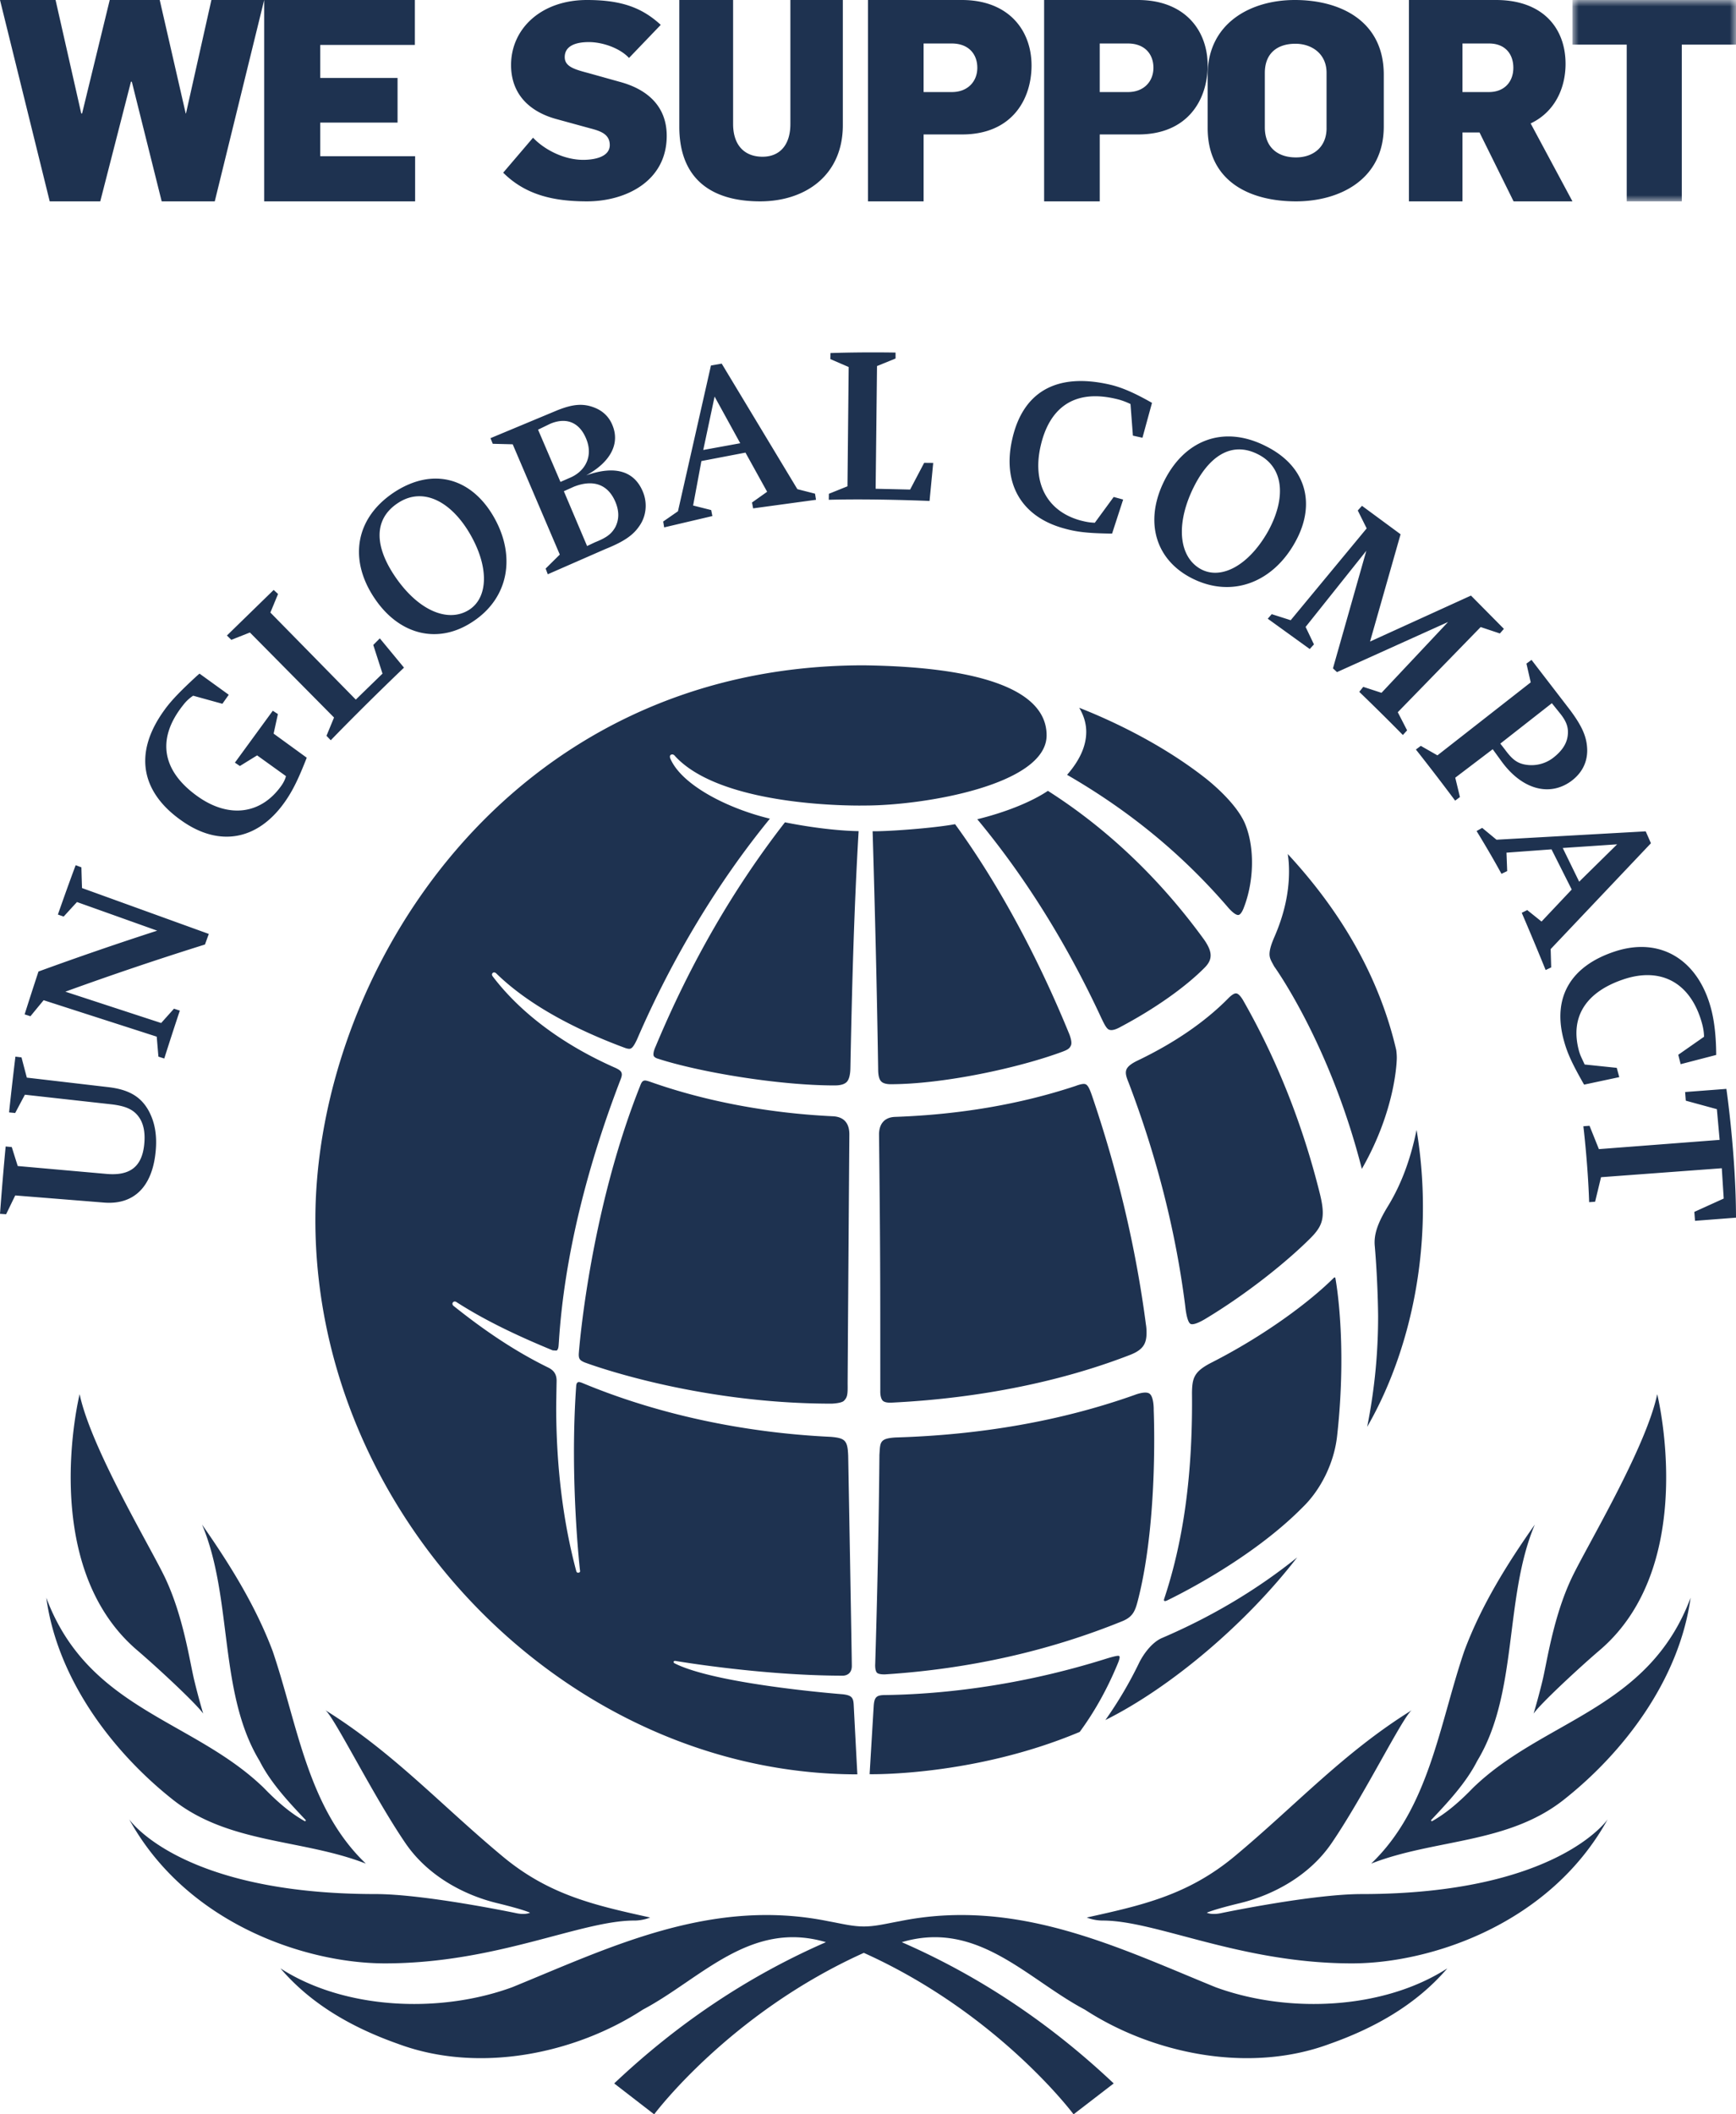 <svg width="138" height="168" xmlns="http://www.w3.org/2000/svg" xmlns:xlink="http://www.w3.org/1999/xlink"><defs><path id="a" d="M0 0h13v16H0z"/></defs><g fill="none" fill-rule="evenodd"><path d="M94.602 105.168c-.28-.238-.383-1.382-.383-1.382-.75-5.94-2.274-11.914-4.509-17.782-.128-.31-.212-.557-.212-.77 0-.3.154-.565.826-.912 2.996-1.424 5.452-3.111 7.306-4.988.294-.3.514-.418.628-.399h.019c.112 0 .306.152.532.53 2.697 4.717 4.752 9.902 6.118 15.41.147.602.224 1.079.224 1.485 0 .793-.269 1.314-.993 2.035-1.82 1.818-5 4.4-8.414 6.444-.073.037-.9.541-1.142.329zm-2.89 6.85s.023-1.046-.346-1.289c-.334-.226-1.168.11-1.168.11-5.87 2.084-12.279 3.181-19.017 3.38-1.277.083-1.205.38-1.273 1.383-.051 5.93-.18 11.527-.334 16.599 0 0-.042.52.14.712.162.158.664.128.664.128 6.698-.432 13.051-1.867 18.886-4.245.864-.371 1.004-.882 1.247-1.856 1.586-6.378 1.2-14.922 1.2-14.922zm-2.606-30.439c2.64-1.4 5.078-3.1 6.659-4.695.336-.341.471-.64.471-.971 0-.341-.156-.726-.513-1.244-3.582-4.936-7.813-8.897-12.422-11.83-1.312.884-3.397 1.715-5.613 2.256 3.813 4.589 7.11 9.877 9.842 15.754.275.588.457.924.658.973.254.091.635-.082.918-.243zm-4.63 1.98c.338-.131.555-.222.667-.521.105-.292-.154-.9-.154-.9-2.594-6.344-5.765-12.123-9.066-16.65-1.789.324-5.296.576-6.556.562.191 6.41.347 12.77.44 18.909 0 .544.101.854.274.996.121.12.4.194.703.194 4.212 0 10.227-1.3 13.692-2.59zm4.527 48.126c.007-.142-.133-.117-.133-.117-.129.005-.332.05-.831.196-7.33 2.318-13.713 2.878-17.806 2.922-.575.026-.731.19-.78.869l-.325 5.419s8.252.191 16.702-3.36c1.155-1.567 2.169-3.371 2.993-5.357.091-.213.163-.397.18-.572zm17.152-30.118c-.024-.147-.15-.01-.15-.01-1.95 1.935-5.533 4.596-9.734 6.729-1.356.702-1.496 1.204-1.517 2.376.07 6.756-.743 11.975-2.21 16.379 0 0-.123.31.274.107.388-.194 6.53-3.13 10.724-7.373 1.427-1.374 2.515-3.51 2.75-5.69.832-7.494-.137-12.518-.137-12.518zm2.101-8.687c2.779-4.848 2.779-8.82 2.779-8.82 0-.252-.024-.471-.045-.632-1.286-5.532-4.17-10.769-8.625-15.572.077.462.103.913.103 1.38 0 1.692-.383 3.423-1.158 5.202-.283.65-.392 1.064-.392 1.384 0 .34.156.562.369.966 0 0 4.424 6.096 6.97 16.092zm-63.83 13.751c.43-6.827 2.283-14.055 4.921-20.897.059-.15.084-.273.084-.36-.011-.212-.107-.331-.488-.513-4.312-1.895-7.64-4.465-9.773-7.275 0 0-.136-.159 0-.28.126-.107.27.03.27.03 2.427 2.379 6.034 4.362 10.167 5.9.175.068.305.1.41.1.176 0 .32-.109.612-.723 2.786-6.458 6.444-12.519 10.573-17.562-3.477-.843-7.026-2.712-7.911-4.768 0 0-.11-.227.047-.313.196-.098.338.124.338.124 3.87 4.189 15.095 3.911 15.095 3.911 4.69 0 14.427-1.643 14.427-5.578 0-3.575-5.162-5.44-14.544-5.561-28.385 0-43.585 24.561-43.585 44.065 0 23.54 20 44.055 43.086 44.055-.026-.379-.292-5.527-.292-5.527-.03-.57-.164-.754-.869-.836 0 0-10.075-.772-13.383-2.466-.129-.09-.056-.22.117-.178 0 0 6.799 1.162 13.255 1.167 0 0 .73.037.73-.775 0-.728-.289-16.708-.289-16.708-.047-1.202-.231-1.396-1.387-1.494-7.016-.331-13.855-1.818-19.79-4.299-.16-.053-.238-.077-.313-.035-.133.061-.133.318-.133.318-.526 7.384.303 14.617.303 14.617.03.124-.016.187-.133.191-.133.026-.163-.126-.163-.126-1.06-3.974-1.583-8.32-1.595-12.925 0-.336.033-2.205.033-2.205-.003-.493-.201-.808-.656-1.037-2.83-1.383-5.317-3.132-7.544-4.91 0 0-.164-.142-.024-.294.11-.1.24-.019.24-.019 2.3 1.485 4.934 2.724 7.673 3.851l.31.017c.157-.106.155-.33.18-.682zm54.456-34.532c.765-1.965.91-4.668.088-6.651-.777-1.835-3.245-3.693-3.245-3.693-3.74-2.908-7.957-4.742-9.937-5.517.369.614.56 1.256.56 1.916 0 1.128-.525 2.269-1.522 3.412 4.936 2.852 9.108 6.272 12.72 10.447 0 0 .574.719.897.69.245-.027.439-.604.439-.604zm10.668 32.478a44.53 44.53 0 0 1-.869 8.797c2.445-4.225 4.432-10.33 4.432-17.434 0-1.989-.152-4.045-.505-6.162-.427 2.094-1.123 4.203-2.318 6.131-.794 1.312-1.093 2.217-1.004 3.111.252 2.948.264 5.557.264 5.557zM90.555 132.12a31.804 31.804 0 0 1-2.685 4.551c5.238-2.611 11.212-7.697 15.245-12.922-3.129 2.518-6.72 4.677-10.731 6.397-.778.322-1.467 1.241-1.829 1.974zM67.517 90.13c0-.916-.46-1.375-1.258-1.431-5.142-.24-10.161-1.186-14.516-2.722-.22-.077-.378-.123-.474-.123-.15.014-.25.063-.38.422-4.063 10.192-4.873 21.196-4.873 21.196-.045.516.088.616.443.777 0 0 8.618 3.282 19.653 3.282 0 0 .763-.024.969-.222.282-.28.313-.492.299-1.375.032-5.435.137-19.805.137-19.805zm-15.396-6.986c-.268.583-.15.766-.15.766.07.126.262.189.262.189 3.309 1.087 9.66 2.147 14.105 2.147.493 0 .775-.096.953-.257.182-.175.301-.532.31-1.139.12-6.145.283-12.54.654-18.809-1.91-.032-4.23-.37-5.856-.702-4.111 5.288-7.525 11.217-10.278 17.805zm18.787 28.305c3.07-.156 10.955-.702 18.907-3.785 1.08-.414 1.32-.922 1.327-1.74 0-.21-.007-.436-.047-.664-.79-6.061-2.237-12.183-4.292-18.211-.273-.79-.415-.922-.653-.922-.14 0-.348.049-.654.163-4.38 1.452-9.211 2.276-14.336 2.455-.979.033-1.29.714-1.282 1.417.03 3.148.098 8.108.098 14.78l.002 5.597s-.023.52.192.754c.133.128.387.177.738.156zM3.68 126.954c3.336 8.925 11.686 9.67 17.296 15.112 1.035 1.071 2.111 2.007 3.276 2.654l.07-.082c-1.298-1.372-2.795-2.948-3.689-4.724-3.278-5.398-2.118-12.96-4.571-18.773 2.218 3.174 4.247 6.441 5.606 10.033 1.998 5.86 2.773 12.474 7.415 16.906-5.022-1.967-10.876-1.547-15.342-5.083-4.696-3.71-9.16-9.48-10.061-16.043zm46.73 25.65c.733 0 1.27-.243 1.27-.243-4.352-.966-8.013-1.76-11.735-4.864-4.922-4.094-8.676-8.246-14.098-11.618.668.432 3.775 6.75 6.367 10.551 1.798 2.652 4.717 4.155 7.262 4.778 2.199.534 2.659.772 2.659.772s-.369.203-1.158.024c0 0-7.222-1.506-11.128-1.506-15.555 0-19.58-5.94-19.58-5.94 4.597 8.344 14.093 11.448 20.325 11.448 8.865 0 15.552-3.403 19.816-3.403zm57.07 3.402c6.221 0 15.72-3.104 20.319-11.447 0 0-4.018 5.94-19.578 5.94-3.892 0-11.107 1.505-11.107 1.505-.8.18-1.179-.024-1.179-.024s.462-.238 2.676-.772c2.538-.623 5.461-2.126 7.257-4.778 2.596-3.801 5.692-10.12 6.374-10.551-5.436 3.372-9.188 7.524-14.098 11.618-3.734 3.104-7.397 3.898-11.75 4.864 0 0 .538.242 1.273.242 4.261 0 10.948 3.403 19.814 3.403zm-96.567-24.874c1.52 1.295 4.663 4.203 5.24 5.027 0 0-.358-1.18-.71-2.642-.355-1.45-.852-5.032-2.302-8.112-1.142-2.418-5.898-10.304-6.811-14.624 0 0-3.374 13.571 4.583 20.35zm98.083 16.948c5.018-1.967 10.857-1.547 15.322-5.083 4.702-3.71 9.166-9.48 10.072-16.043-3.343 8.925-11.697 9.67-17.303 15.112-1.035 1.071-2.106 2.007-3.27 2.654l-.07-.082c1.29-1.372 2.784-2.948 3.683-4.724 3.28-5.398 2.122-12.96 4.576-18.773-2.234 3.174-4.259 6.441-5.601 10.033-1.999 5.86-2.776 12.474-7.409 16.906zm-12.363 9.821c-7.733-3.15-15.793-7.144-25.123-5.244-1.058.19-1.917.416-2.842.416-.926 0-1.77-.227-2.822-.416-9.345-1.9-17.4 2.094-25.13 5.244-5.78 2.115-13.342 1.779-18.423-1.5 2.506 2.938 5.877 4.775 9.35 6 6.455 2.402 14.12.763 19.46-2.721 4.574-2.411 8.527-7.149 14.553-5.359-6.145 2.682-11.746 6.418-16.832 11.224L52.002 168s5.968-8.012 16.666-12.83C79.376 159.989 85.342 168 85.342 168l3.19-2.455c-5.089-4.806-10.704-8.542-16.847-11.224 6.031-1.79 9.977 2.948 14.551 5.359 5.354 3.484 13.015 5.123 19.47 2.721 3.47-1.225 6.832-3.062 9.347-6-5.083 3.279-12.641 3.615-18.42 1.5zm30.52-26.77c7.961-6.779 4.585-20.35 4.585-20.35-.913 4.32-5.674 12.206-6.81 14.624-1.456 3.08-1.955 6.663-2.305 8.112a52.046 52.046 0 0 1-.713 2.642c.575-.824 3.72-3.732 5.242-5.027zM1.41 92.65c2.35.21 4.698.418 7.045.625 1.88.17 2.834-.571 3.01-2.35.083-.835-.024-1.496-.32-2.007-.43-.719-1.077-1.039-2.364-1.179l-6.801-.756c-.26.483-.516.969-.773 1.454-.161-.016-.322-.03-.486-.049.157-1.482.325-2.952.505-4.43l.483.059c.143.537.28 1.076.425 1.61 2.16.25 4.322.504 6.486.756 1.63.19 2.58.761 3.194 1.868.498.917.685 1.97.558 3.258-.27 2.789-1.725 4.23-4.093 4.046-2.355-.19-4.711-.378-7.067-.567-.245.497-.484.997-.726 1.494-.164-.01-.325-.023-.486-.033.133-1.785.28-3.57.45-5.351.164.014.325.03.486.046.157.502.315 1.006.474 1.506zm3.785-13.854c2.54.83 5.078 1.662 7.616 2.49l1.02-1.139c.155.052.309.105.465.154a240.847 240.847 0 0 0-1.237 3.805c-.157-.047-.31-.098-.465-.147-.046-.528-.09-1.058-.135-1.588-2.996-.966-5.991-1.927-8.99-2.896-.352.425-.7.847-1.048 1.274-.154-.05-.31-.1-.464-.147.36-1.138.728-2.275 1.102-3.407a267.03 267.03 0 0 1 9.437-3.246c-2.122-.757-4.25-1.517-6.376-2.274-.355.38-.705.768-1.058 1.153-.154-.053-.308-.105-.46-.16.458-1.312.927-2.62 1.413-3.922.149.054.3.115.455.17.014.552.03 1.1.049 1.646l10.08 3.646c-.103.28-.204.56-.304.84a261.9 261.9 0 0 0-11.1 3.748zM21.75 58.292l2.634 1.914c-.628 1.603-1.088 2.586-1.74 3.51-2.14 3.046-5.197 3.617-8.195 1.5-3.038-2.12-4.009-5.185-1.375-8.805.577-.81 1.434-1.652 2.559-2.691l.226-.196 2.326 1.68-.507.717-2.323-.642a3.222 3.222 0 0 0-.787.735c-2.262 2.829-1.557 5.382 1.214 7.314 2.473 1.718 5.013 1.361 6.613-.94.294-.436.334-.721.334-.721l-2.29-1.646-1.37.845-.396-.268 3.012-4.124.406.264-.34 1.554zm4.803-1.279l-6.687-6.756-1.478.583-.35-.343 3.717-3.622.348.322-.61 1.475 6.79 6.917 2.123-2.065-.734-2.278.521-.523 1.922 2.327s-2.914 2.77-5.823 5.77l-.339-.355.6-1.452zm3.313-9.342c-2.183-3.116-1.69-6.535 1.572-8.624 3.033-1.92 5.96-1.027 7.702 1.837 1.901 3.13 1.392 6.595-1.587 8.53-2.723 1.795-5.746 1.043-7.687-1.743zm1.684-1.653c1.844 2.584 4.13 3.452 5.732 2.441 1.548-.982 1.609-3.456.028-6.121-1.51-2.537-3.699-3.632-5.623-2.404-2.061 1.314-1.928 3.568-.137 6.084zM44.5 44.065l-3.743-8.762-1.585-.04-.182-.447 5.29-2.206c1.248-.502 2.044-.56 2.88-.257.742.26 1.27.766 1.543 1.478.588 1.477-.222 2.917-2.106 3.944 2.302-.822 3.857-.348 4.53 1.354.35.889.233 1.895-.285 2.64-.512.772-1.263 1.274-2.753 1.873l-4.544 1.989-.17-.453 1.125-1.113zm.052-5.772l.707-.31c1.296-.525 1.887-1.748 1.359-3.067-.516-1.32-1.55-1.8-2.874-1.246l-.972.471 1.78 4.152zm2.117 5.093l.621-.294c.925-.37 1.313-.652 1.63-1.219.292-.586.306-1.218.03-1.92-.572-1.438-1.748-1.898-3.322-1.284l-.806.362 1.847 4.355zm9.088-6.752l-.659 3.533 1.436.362.094.476-3.832.9-.077-.466 1.174-.814 2.622-11.583.855-.15 6.015 9.975 1.405.36.077.485-4.999.682-.088-.467 1.202-.852-1.723-3.111-3.502.67zm.147-.88l2.94-.535-2.039-3.708-.901 4.243zm11.464 2.887l.096-9.478-1.457-.63.009-.48c2.697-.09 5.174-.038 5.174-.038l.002.471-1.475.6-.11 9.75 2.741.064 1.116-2.122.72.007-.292 3.02s-4.409-.193-8.009-.093l.007-.476 1.478-.595zm19.662 2.896l1.501-2.049.752.205-.88 2.705-.283-.002c-1.644-.033-2.535-.124-3.54-.41-3.415-.934-4.91-3.597-4.116-7.082.813-3.643 3.388-5.356 7.785-4.338 1.039.242 2.099.747 3.327 1.444l-.759 2.773-.759-.168-.191-2.511s-.397-.203-.902-.348c-3.742-.99-5.599.845-6.243 3.687-.677 2.955.523 5.186 3.168 5.912.395.098.654.161 1.14.182zm21.878 9.44l8.024-3.654 2.618 2.644-.32.367-1.527-.51-6.589 6.767.742 1.442-.338.369c-1.737-1.772-3.465-3.429-3.465-3.429l.315-.397 1.452.474 5.291-5.627-8.828 3.982-.322-.299 2.652-9.342-4.826 6.05.663 1.388-.336.368-3.336-2.408.315-.362 1.508.481 6.04-7.296-.707-1.423.334-.37 3.068 2.26-2.428 8.526zm9.752 8.554l-2.977 2.262.372 1.538-.381.287a183.706 183.706 0 0 0-3.12-4.063l.39-.29 1.322.754 7.416-5.8-.341-1.493.404-.292 3.058 3.975c1.03 1.379 1.352 2.221 1.369 3.204.004.987-.432 1.832-1.287 2.462-1.744 1.256-3.913.626-5.51-1.561l-.715-.983zm.946-.009c.56.772.94 1.067 1.492 1.202a2.837 2.837 0 0 0 2.328-.479c.677-.515 1.09-1.078 1.188-1.731.087-.628-.032-1.104-.56-1.779l-.691-.86-4.098 3.21.34.437zm3.729 7.965l-3.58.264.056 1.464-.455.217c-.897-1.653-1.978-3.4-1.978-3.4l.446-.25 1.137.94 11.862-.665.415.945-7.971 8.411.042 1.454-.441.21c-.958-2.369-1.9-4.548-1.9-4.548l.436-.217 1.137.912 2.4-2.544-1.606-3.193zm.892-.107l1.307 2.677 3.017-2.969-4.324.292zm1.74 17.203l2.553.266.201.738-2.795.595-.137-.236c-.804-1.43-1.191-2.24-1.464-3.242-.972-3.489.579-5.958 4.03-7.097 3.628-1.202 6.612.656 7.646 4.481.285 1.036.418 2.313.425 3.736l-2.825.733-.191-.747 2.047-1.43c0-.304-.051-.677-.163-1.076-.897-3.244-3.278-4.493-6.265-3.478-2.92.99-4.256 2.946-3.509 5.688.112.392.248.62.425 1.018l.021.051zm10.903 8.243l-9.599.712-.471 1.949-.474.035c-.103-3.111-.46-6.033-.46-6.033l.49-.038.745 1.856 9.598-.735-.219-2.44-2.47-.674-.054-.688 3.28-.25s.755 5.177.764 10.234l-3.257.25-.056-.71 2.337-1.06-.154-2.408zM92.437 38.445c1.611-3.468 4.813-4.747 8.25-2.964 3.198 1.624 3.913 4.61 2.295 7.55-1.751 3.216-5.009 4.53-8.2 2.934-2.907-1.454-3.774-4.43-2.345-7.52zm2.282.625c-1.299 2.883-.892 5.289.775 6.171 1.627.847 3.799-.34 5.316-3.039 1.413-2.583 1.284-5.017-.759-6.08-2.16-1.131-4.048.129-5.332 2.948zM0 0h4.417l2.042 9.017h.066L8.723 0h3.974l2.066 9.017h.021L16.805 0H21l-3.928 16h-4.219l-2.375-9.51h-.067L7.97 16H3.952zm21 0h11.979v3.568h-7.521v2.625h6.145V9.74h-6.145v2.671H33V16H21zm19 13.721l2.373-2.78c.883.935 2.435 1.76 3.987 1.76.97 0 2.112-.261 2.112-1.173 0-.845-.69-1.106-1.53-1.323l-2.696-.739c-2.09-.566-3.62-1.932-3.62-4.299C40.626 2.281 43.02 0 46.66 0c2.784 0 4.4.63 5.865 1.976l-2.522 2.628c-.754-.804-2.134-1.26-3.191-1.26-1.055 0-1.92.304-1.92 1.195 0 .801.886.998 2.007 1.302l2.327.651C51.6 7.12 53 8.554 53 10.792 53 14.415 49.724 16 46.66 16c-2.63 0-4.872-.499-6.66-2.279m14-3.649V0h4.277v9.852c0 1.676.894 2.602 2.34 2.602 1.362 0 2.213-.926 2.213-2.602V0H67v9.94c0 4.011-3 6.06-6.574 6.06-4 0-6.426-1.894-6.426-5.928M69 0h7.458C80.152 0 82 2.38 82 5.205c0 2.695-1.563 5.478-5.521 5.478h-3.058V16H69V0zm6.665 7.315c1.275 0 2.024-.852 2.024-1.928 0-1.122-.726-1.931-2.024-1.931H73.42v3.859h2.244zM83 0h7.456C94.152 0 96 2.38 96 5.205c0 2.695-1.563 5.478-5.521 5.478h-3.058V16H83V0zm6.665 7.315c1.275 0 2.024-.852 2.024-1.928 0-1.122-.726-1.931-2.024-1.931H87.42v3.859h2.244zM96 10.161V5.95C96 1.889 99.353 0 102.932 0 106.556 0 110 1.672 110 5.927v4.126c0 4.232-3.535 5.947-6.977 5.947C99.375 16 96 14.437 96 10.161m9.452.02V5.778c0-1.499-1.17-2.302-2.475-2.302-1.395 0-2.432.715-2.432 2.322v4.32c0 1.542.97 2.39 2.478 2.39 1.35 0 2.43-.804 2.43-2.325M112 0h6.924c3.727 0 5.527 2.243 5.527 5.072 0 1.952-.87 3.837-2.775 4.735L125 16h-4.68l-2.708-5.475h-1.356V16H112V0zm6.353 7.315c1.25 0 1.947-.83 1.947-1.928 0-1.122-.677-1.931-1.927-1.931h-2.117v3.859h2.097z" fill="#1E3250"/><g transform="translate(125)"><mask id="b" fill="#fff"><use xlink:href="#a"/></mask><path fill="#1E3250" mask="url(#b)" d="M4.313 3.546H0V0h13.001v3.546H8.69V16H4.313z"/></g></g></svg>